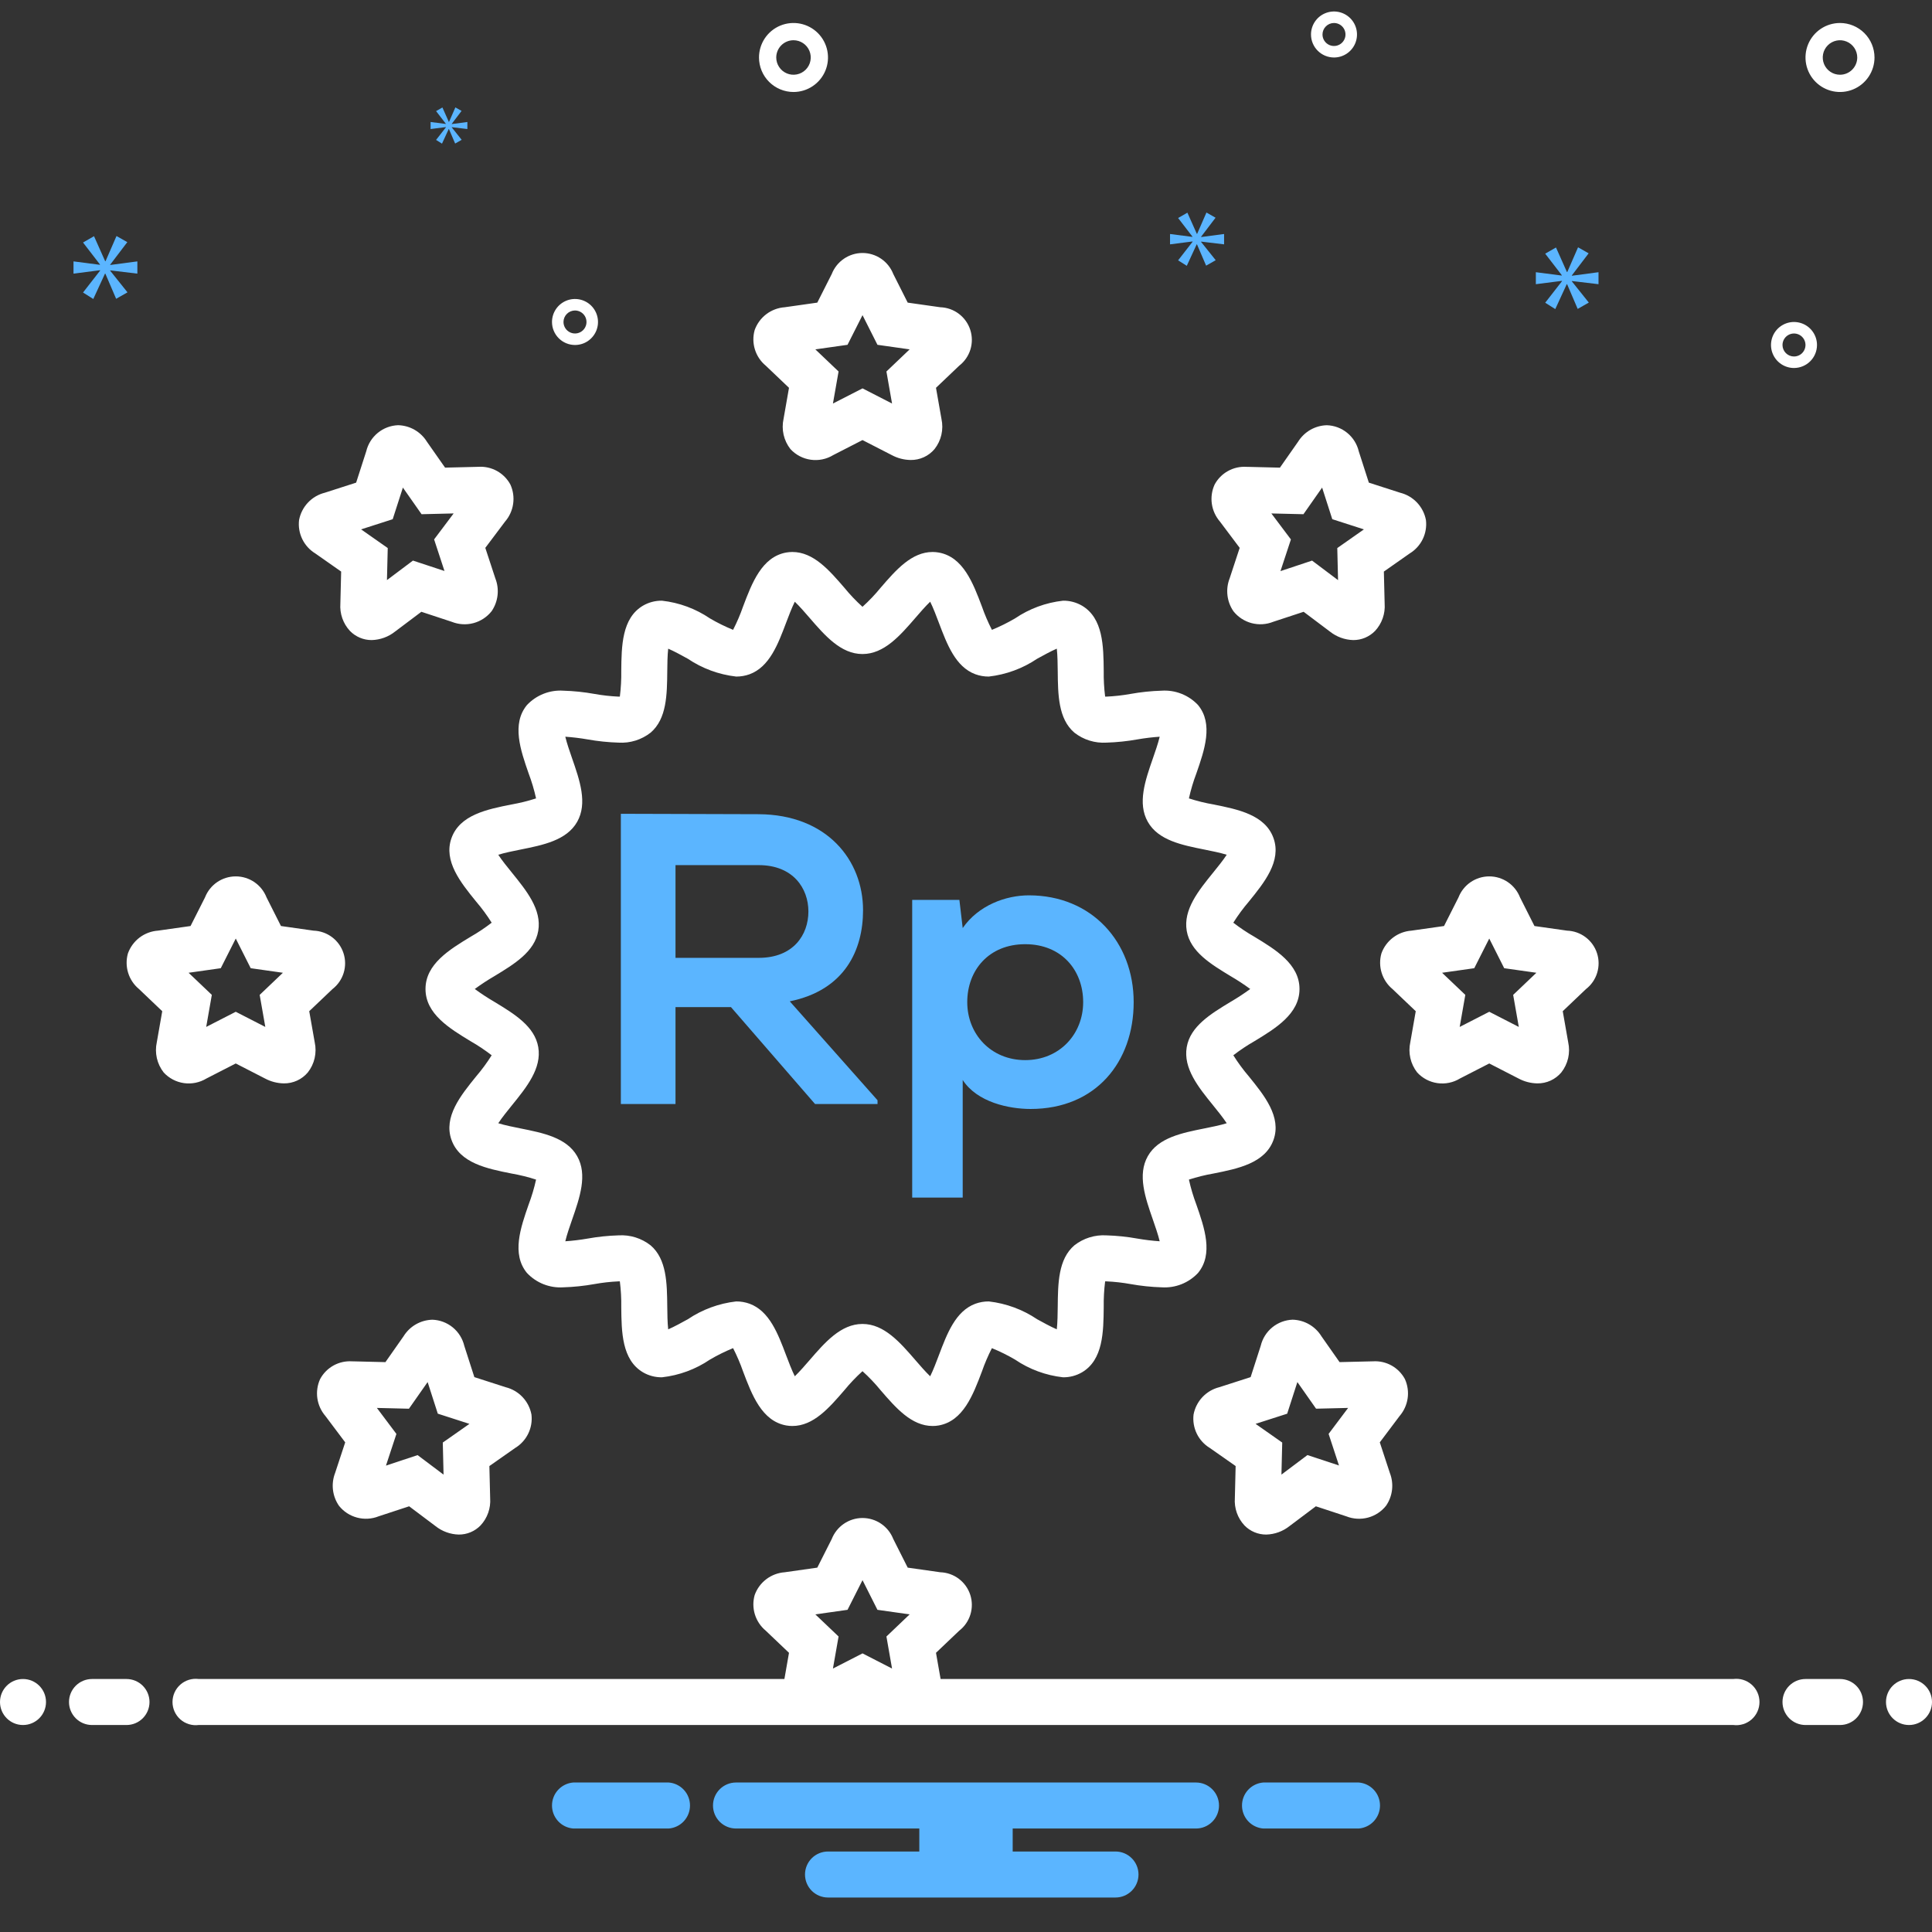 <svg width="133" height="133" viewBox="0 0 133 133" fill="none" xmlns="http://www.w3.org/2000/svg">
<rect x="0" y="0" width="133" height="133" fill="#333333" stroke="none"/>
<path d="M36.903 54.962C36.347 55.142 35.778 55.282 35.202 55.382C33.539 55.714 31.654 56.091 31.079 57.699C30.517 59.278 31.715 60.756 32.773 62.06C33.166 62.519 33.526 63.007 33.847 63.519C33.387 63.875 32.904 64.198 32.399 64.486C30.942 65.369 29.292 66.369 29.292 68.083C29.292 69.796 30.942 70.796 32.399 71.679C32.904 71.968 33.387 72.291 33.847 72.646C33.525 73.159 33.166 73.647 32.773 74.106C31.715 75.411 30.517 76.89 31.08 78.468C31.654 80.075 33.539 80.453 35.203 80.784C35.779 80.884 36.347 81.025 36.903 81.204C36.774 81.79 36.602 82.365 36.39 82.926C35.835 84.522 35.205 86.33 36.276 87.631C36.593 87.97 36.982 88.234 37.414 88.405C37.846 88.576 38.31 88.65 38.773 88.62H38.781C39.499 88.598 40.215 88.523 40.922 88.396C41.471 88.297 42.025 88.235 42.582 88.21C42.615 88.21 42.644 88.21 42.671 88.211C42.745 88.8 42.778 89.394 42.768 89.988C42.785 91.685 42.805 93.609 44.263 94.471C44.659 94.702 45.11 94.82 45.568 94.814C46.754 94.683 47.89 94.263 48.877 93.592C49.388 93.293 49.919 93.031 50.466 92.806C50.732 93.328 50.963 93.867 51.156 94.419C51.76 96.017 52.443 97.828 54.124 98.129C54.263 98.154 54.404 98.166 54.545 98.166H54.546C56 98.166 57.078 96.918 58.12 95.712C58.504 95.242 58.924 94.801 59.374 94.393C59.825 94.801 60.245 95.242 60.629 95.713C61.671 96.919 62.749 98.166 64.204 98.166C64.345 98.166 64.486 98.154 64.624 98.129C66.307 97.828 66.99 96.017 67.594 94.419C67.786 93.867 68.017 93.328 68.283 92.808C68.831 93.031 69.362 93.294 69.873 93.593C70.86 94.264 71.995 94.683 73.181 94.814C73.639 94.82 74.09 94.701 74.486 94.471C75.944 93.61 75.964 91.685 75.981 89.987C75.972 89.393 76.004 88.8 76.078 88.211C76.105 88.21 76.134 88.21 76.167 88.21C76.724 88.235 77.279 88.297 77.828 88.396C78.535 88.523 79.25 88.598 79.968 88.62C80.433 88.65 80.898 88.578 81.331 88.407C81.764 88.236 82.154 87.971 82.472 87.632C83.545 86.331 82.915 84.522 82.359 82.927C82.147 82.365 81.975 81.79 81.846 81.204C82.403 81.025 82.971 80.884 83.547 80.784C85.21 80.453 87.096 80.075 87.67 78.468C88.233 76.89 87.035 75.411 85.977 74.106C85.584 73.647 85.225 73.159 84.903 72.646C85.362 72.291 85.846 71.968 86.35 71.68C87.807 70.796 89.458 69.796 89.458 68.083C89.458 66.37 87.807 65.369 86.35 64.486C85.846 64.197 85.362 63.874 84.902 63.519C85.224 63.007 85.583 62.52 85.976 62.061C87.034 60.757 88.233 59.278 87.669 57.697C87.096 56.091 85.21 55.714 83.547 55.382C82.971 55.282 82.403 55.142 81.846 54.962C81.975 54.377 82.147 53.801 82.359 53.241C82.915 51.644 83.546 49.834 82.473 48.535C82.155 48.196 81.765 47.931 81.331 47.76C80.898 47.589 80.432 47.516 79.968 47.547C79.249 47.568 78.534 47.643 77.827 47.77C77.278 47.869 76.724 47.931 76.168 47.956C76.135 47.956 76.105 47.956 76.078 47.955C76.004 47.366 75.972 46.772 75.981 46.179C75.964 44.482 75.944 42.559 74.486 41.695C74.091 41.465 73.64 41.346 73.183 41.352C71.996 41.483 70.86 41.903 69.873 42.573C69.362 42.872 68.831 43.135 68.284 43.359C68.017 42.839 67.786 42.3 67.594 41.748C66.99 40.149 66.307 38.337 64.624 38.037C64.486 38.012 64.345 37.999 64.204 37.999C62.749 37.999 61.672 39.246 60.629 40.453C60.245 40.924 59.825 41.365 59.374 41.773C58.924 41.365 58.504 40.924 58.12 40.453C57.078 39.247 55.999 37.999 54.545 37.999C54.404 37.999 54.263 38.012 54.124 38.036C52.443 38.337 51.76 40.148 51.156 41.746C50.964 42.299 50.733 42.837 50.466 43.358C49.918 43.135 49.387 42.873 48.876 42.573C47.889 41.903 46.753 41.483 45.568 41.352C45.109 41.346 44.657 41.465 44.261 41.696C42.805 42.558 42.785 44.482 42.768 46.18C42.778 46.773 42.745 47.366 42.671 47.955C42.645 47.956 42.615 47.956 42.582 47.956C42.025 47.931 41.471 47.869 40.922 47.77C40.215 47.643 39.5 47.568 38.782 47.547C38.317 47.516 37.851 47.589 37.418 47.76C36.985 47.931 36.595 48.196 36.276 48.535C35.206 49.835 35.835 51.643 36.39 53.239C36.602 53.8 36.774 54.376 36.903 54.962ZM39.381 52.198C39.235 51.779 39.02 51.16 38.916 50.716C39.428 50.751 39.937 50.812 40.443 50.9C41.149 51.027 41.864 51.101 42.582 51.123C43.378 51.172 44.164 50.926 44.791 50.434C45.902 49.481 45.919 47.819 45.935 46.211C45.939 45.765 45.946 45.11 45.999 44.655C46.412 44.831 46.968 45.138 47.347 45.347C48.343 46.018 49.486 46.439 50.679 46.575C50.995 46.577 51.308 46.523 51.605 46.415C52.97 45.908 53.554 44.361 54.119 42.864C54.277 42.446 54.508 41.833 54.715 41.423C55.037 41.73 55.445 42.201 55.724 42.524C56.786 43.753 57.884 45.024 59.374 45.024C60.865 45.024 61.963 43.753 63.026 42.524C63.304 42.2 63.712 41.729 64.034 41.422C64.241 41.833 64.473 42.447 64.63 42.865C65.196 44.361 65.779 45.908 67.143 46.415C67.44 46.523 67.753 46.577 68.069 46.575C69.262 46.439 70.405 46.018 71.401 45.347C71.782 45.138 72.339 44.83 72.751 44.654C72.803 45.11 72.81 45.765 72.815 46.211C72.831 47.819 72.848 49.481 73.96 50.436C74.587 50.927 75.373 51.172 76.168 51.123C76.885 51.101 77.6 51.027 78.306 50.9C78.812 50.812 79.322 50.751 79.834 50.716C79.73 51.16 79.515 51.779 79.368 52.199C78.838 53.722 78.29 55.297 79.016 56.575C79.739 57.851 81.36 58.174 82.926 58.487C83.365 58.575 84.014 58.704 84.448 58.842C84.203 59.221 83.794 59.724 83.517 60.066C82.499 61.322 81.446 62.621 81.695 64.081C81.942 65.517 83.348 66.369 84.709 67.194C85.177 67.466 85.63 67.763 86.067 68.083C85.63 68.403 85.177 68.699 84.709 68.972C83.348 69.796 81.942 70.649 81.695 72.084C81.446 73.545 82.498 74.844 83.517 76.1C83.794 76.442 84.202 76.946 84.448 77.324C84.013 77.462 83.365 77.591 82.926 77.679C81.36 77.992 79.739 78.316 79.017 79.59C78.29 80.87 78.838 82.445 79.368 83.968C79.514 84.388 79.73 85.006 79.834 85.45C79.322 85.415 78.812 85.354 78.307 85.266C77.6 85.139 76.885 85.064 76.167 85.043C75.371 84.994 74.586 85.239 73.959 85.731C72.848 86.684 72.831 88.347 72.815 89.954C72.81 90.4 72.803 91.056 72.75 91.511C72.338 91.335 71.782 91.029 71.402 90.82C70.406 90.148 69.263 89.727 68.07 89.591C67.754 89.589 67.439 89.643 67.142 89.751C65.779 90.259 65.196 91.805 64.631 93.3C64.473 93.718 64.241 94.333 64.034 94.744C63.712 94.437 63.304 93.965 63.025 93.642C61.962 92.413 60.865 91.142 59.374 91.142C57.884 91.142 56.786 92.413 55.724 93.642C55.445 93.964 55.037 94.436 54.715 94.743C54.508 94.332 54.277 93.719 54.119 93.302C53.554 91.806 52.97 90.259 51.606 89.751C51.309 89.643 50.995 89.589 50.679 89.591C49.486 89.727 48.343 90.148 47.348 90.819C46.968 91.029 46.41 91.336 45.999 91.513C45.946 91.057 45.939 90.402 45.935 89.956C45.918 88.347 45.901 86.684 44.789 85.731C44.162 85.239 43.377 84.994 42.582 85.043C41.864 85.064 41.149 85.139 40.443 85.266C39.937 85.354 39.427 85.415 38.916 85.45C39.019 85.006 39.234 84.388 39.381 83.968C39.911 82.445 40.459 80.871 39.732 79.591C39.01 78.316 37.389 77.992 35.823 77.679C35.384 77.591 34.736 77.462 34.302 77.324C34.547 76.946 34.956 76.442 35.233 76.1C36.252 74.844 37.304 73.544 37.054 72.085C36.808 70.649 35.401 69.797 34.041 68.972C33.573 68.699 33.12 68.402 32.683 68.083C33.12 67.763 33.573 67.466 34.041 67.194C35.401 66.369 36.808 65.516 37.053 64.082C37.304 62.621 36.251 61.322 35.233 60.065C34.955 59.724 34.547 59.221 34.301 58.842C34.736 58.704 35.384 58.575 35.823 58.487C37.389 58.174 39.01 57.85 39.732 56.576C40.459 55.296 39.911 53.721 39.381 52.198ZM54.315 26.697L53.94 28.836C53.861 29.195 53.862 29.569 53.944 29.928C54.026 30.287 54.186 30.624 54.413 30.914C54.781 31.313 55.275 31.573 55.812 31.648C56.349 31.724 56.896 31.611 57.359 31.329L59.375 30.295L61.389 31.329C61.788 31.543 62.233 31.659 62.686 31.666C62.999 31.671 63.31 31.606 63.595 31.476C63.881 31.346 64.133 31.154 64.335 30.914C64.563 30.624 64.724 30.288 64.806 29.929C64.888 29.57 64.89 29.197 64.811 28.837L64.434 26.697L66.03 25.177C66.396 24.894 66.666 24.505 66.803 24.063C66.939 23.621 66.936 23.147 66.794 22.707C66.652 22.267 66.377 21.881 66.007 21.602C65.638 21.324 65.191 21.166 64.729 21.151L62.487 20.833L61.492 18.859C61.325 18.434 61.034 18.068 60.656 17.811C60.278 17.553 59.832 17.416 59.374 17.416C58.917 17.416 58.471 17.555 58.093 17.813C57.716 18.071 57.425 18.437 57.258 18.863L56.263 20.833L54.021 21.151C53.561 21.184 53.121 21.349 52.753 21.628C52.386 21.906 52.108 22.286 51.952 22.72C51.827 23.158 51.833 23.624 51.969 24.059C52.104 24.495 52.363 24.882 52.715 25.173L54.315 26.697ZM58.344 23.737L59.376 21.695L60.405 23.737L62.62 24.051L61.022 25.574L61.409 27.779L59.377 26.736L57.34 27.779L57.728 25.573L56.129 24.051L58.344 23.737ZM14.213 74.244L16.229 73.21L18.243 74.244C18.642 74.458 19.087 74.573 19.54 74.581C19.853 74.585 20.164 74.52 20.449 74.39C20.735 74.26 20.987 74.068 21.189 73.828C21.417 73.539 21.578 73.203 21.66 72.844C21.742 72.484 21.744 72.112 21.665 71.752L21.288 69.611L22.884 68.092C23.25 67.809 23.52 67.42 23.657 66.978C23.794 66.536 23.791 66.062 23.648 65.622C23.506 65.181 23.232 64.796 22.862 64.517C22.492 64.239 22.046 64.081 21.583 64.066L19.342 63.748L18.347 61.774C18.18 61.349 17.888 60.983 17.511 60.725C17.133 60.468 16.686 60.33 16.229 60.331C15.771 60.331 15.325 60.469 14.947 60.727C14.57 60.985 14.279 61.351 14.113 61.777L13.117 63.748L10.875 64.066C10.415 64.098 9.975 64.264 9.607 64.542C9.24 64.821 8.962 65.2 8.806 65.634C8.682 66.073 8.687 66.539 8.823 66.974C8.958 67.41 9.217 67.796 9.569 68.087L11.169 69.612L10.794 71.75C10.715 72.11 10.716 72.483 10.798 72.843C10.88 73.202 11.04 73.538 11.268 73.829C11.635 74.228 12.129 74.487 12.666 74.563C13.203 74.638 13.75 74.525 14.213 74.244ZM15.198 66.652L16.23 64.61L17.259 66.652L19.475 66.966L17.876 68.489L18.264 70.694L16.23 69.651L14.195 70.694L14.582 68.488L12.983 66.966L15.198 66.652ZM95.097 65.634C94.973 66.073 94.979 66.538 95.115 66.974C95.25 67.41 95.509 67.796 95.86 68.087L97.461 69.612L97.086 71.749C97.007 72.109 97.008 72.482 97.09 72.841C97.171 73.201 97.332 73.538 97.559 73.828C97.925 74.228 98.42 74.488 98.957 74.564C99.495 74.64 100.042 74.527 100.505 74.244L102.521 73.21L104.535 74.244C104.934 74.458 105.379 74.574 105.832 74.581C106.145 74.585 106.456 74.52 106.741 74.39C107.026 74.26 107.279 74.068 107.481 73.828C107.709 73.539 107.869 73.203 107.952 72.844C108.034 72.484 108.035 72.112 107.956 71.752L107.58 69.611L109.176 68.092C109.542 67.809 109.812 67.42 109.948 66.978C110.085 66.535 110.082 66.062 109.94 65.622C109.798 65.181 109.523 64.796 109.153 64.517C108.784 64.239 108.337 64.081 107.874 64.066L105.633 63.748L104.638 61.774C104.471 61.349 104.18 60.983 103.802 60.725C103.424 60.468 102.977 60.33 102.52 60.331C102.063 60.331 101.616 60.469 101.239 60.727C100.861 60.985 100.57 61.351 100.404 61.777L99.408 63.748L97.166 64.066C96.706 64.099 96.266 64.264 95.899 64.543C95.531 64.821 95.253 65.2 95.097 65.634ZM101.489 66.652L102.521 64.61L103.55 66.652L105.766 66.966L104.167 68.489L104.555 70.694L102.522 69.651L100.486 70.694L100.873 68.488L99.274 66.966L101.489 66.652ZM96.714 94.935C96.503 94.543 96.184 94.219 95.796 94.003C95.406 93.786 94.963 93.686 94.519 93.714L92.217 93.769L90.97 91.992C90.761 91.651 90.469 91.367 90.122 91.168C89.775 90.968 89.383 90.858 88.983 90.848C88.471 90.867 87.979 91.053 87.583 91.377C87.187 91.702 86.908 92.147 86.789 92.645L86.094 94.802L83.94 95.495C83.495 95.606 83.091 95.843 82.776 96.177C82.462 96.511 82.25 96.928 82.165 97.379C82.112 97.829 82.189 98.284 82.386 98.692C82.584 99.099 82.895 99.441 83.282 99.677L85.062 100.924L85.008 103.128C84.983 103.47 85.028 103.814 85.141 104.138C85.255 104.462 85.434 104.759 85.668 105.01C85.862 105.211 86.096 105.37 86.354 105.478C86.612 105.587 86.889 105.641 87.169 105.64C87.754 105.624 88.317 105.419 88.774 105.054L90.584 103.694L92.684 104.386C93.158 104.574 93.68 104.604 94.172 104.473C94.665 104.341 95.102 104.054 95.418 103.654C95.643 103.327 95.784 102.949 95.829 102.554C95.874 102.159 95.821 101.76 95.675 101.39L94.986 99.292L96.346 97.483C96.644 97.137 96.837 96.714 96.903 96.263C96.968 95.811 96.902 95.35 96.714 94.935ZM91.462 98.71L92.176 100.884L90.004 100.168L88.215 101.512L88.269 99.306L86.435 98.019L88.61 97.32L89.312 95.142L90.599 96.975L92.806 96.922L91.462 98.71ZM21.705 38.099L23.485 39.347L23.431 41.55C23.406 41.892 23.451 42.236 23.564 42.56C23.677 42.884 23.856 43.181 24.09 43.433C24.285 43.634 24.518 43.793 24.776 43.901C25.034 44.01 25.311 44.065 25.591 44.063C26.176 44.047 26.74 43.842 27.197 43.477L29.007 42.116L31.106 42.808C31.579 42.996 32.102 43.027 32.594 42.896C33.087 42.764 33.524 42.477 33.841 42.078C34.066 41.75 34.207 41.372 34.252 40.977C34.297 40.581 34.244 40.181 34.098 39.812L33.409 37.715L34.77 35.905C35.068 35.56 35.261 35.136 35.325 34.685C35.39 34.233 35.325 33.773 35.136 33.358C34.925 32.965 34.606 32.642 34.217 32.425C33.828 32.209 33.384 32.108 32.94 32.136L30.639 32.192L29.393 30.414C29.183 30.073 28.892 29.79 28.544 29.59C28.197 29.39 27.806 29.281 27.405 29.271C26.894 29.29 26.402 29.475 26.006 29.8C25.61 30.125 25.331 30.57 25.212 31.068L24.517 33.225L22.364 33.918C21.918 34.029 21.514 34.265 21.2 34.599C20.885 34.932 20.673 35.35 20.588 35.801C20.534 36.251 20.611 36.706 20.809 37.114C21.007 37.521 21.318 37.863 21.705 38.099ZM27.034 35.743L27.735 33.566L29.021 35.399L31.229 35.345L29.884 37.133L30.598 39.307L28.427 38.591L26.638 39.935L26.692 37.728L24.858 36.442L27.034 35.743ZM36.586 97.381C36.502 96.93 36.29 96.513 35.976 96.179C35.661 95.845 35.257 95.608 34.812 95.497L32.655 94.802L31.962 92.648C31.843 92.149 31.564 91.703 31.168 91.378C30.771 91.054 30.279 90.868 29.767 90.85C29.367 90.86 28.976 90.969 28.629 91.168C28.282 91.367 27.991 91.649 27.781 91.99L26.533 93.77L24.329 93.716L24.232 93.715C23.788 93.687 23.344 93.787 22.955 94.003C22.566 94.22 22.247 94.544 22.037 94.936C21.848 95.351 21.782 95.811 21.847 96.263C21.913 96.714 22.106 97.137 22.404 97.482L23.764 99.292L23.072 101.392C22.927 101.763 22.875 102.163 22.921 102.558C22.967 102.953 23.109 103.331 23.335 103.659C23.652 104.057 24.09 104.342 24.582 104.472C25.074 104.603 25.595 104.572 26.068 104.383L28.166 103.694L29.975 105.054C30.432 105.419 30.997 105.625 31.582 105.64C31.862 105.642 32.139 105.587 32.397 105.479C32.655 105.371 32.889 105.211 33.083 105.01C33.316 104.76 33.495 104.464 33.608 104.141C33.722 103.819 33.768 103.476 33.743 103.135L33.689 100.924L35.466 99.678C35.853 99.443 36.164 99.102 36.363 98.694C36.562 98.287 36.639 97.831 36.586 97.381ZM30.482 99.306L30.535 101.514L28.747 100.17L26.57 100.894L27.289 98.712L25.945 96.923L28.152 96.977L29.438 95.142L30.138 97.318L32.316 98.02L30.482 99.306ZM85.341 37.715L84.65 39.813C84.505 40.184 84.453 40.584 84.499 40.979C84.544 41.375 84.686 41.753 84.912 42.081C85.229 42.479 85.666 42.765 86.158 42.896C86.651 43.026 87.172 42.995 87.645 42.806L89.743 42.116L91.553 43.478C92.011 43.842 92.574 44.047 93.158 44.063C93.438 44.065 93.715 44.01 93.973 43.902C94.231 43.793 94.465 43.634 94.66 43.434C94.893 43.183 95.072 42.887 95.185 42.564C95.299 42.241 95.345 41.898 95.32 41.557L95.266 39.347L97.043 38.101C97.43 37.865 97.742 37.524 97.941 37.117C98.139 36.71 98.216 36.254 98.163 35.804C98.079 35.353 97.867 34.936 97.553 34.602C97.238 34.267 96.834 34.031 96.389 33.92L94.232 33.225L93.539 31.071C93.421 30.572 93.142 30.126 92.746 29.801C92.349 29.476 91.857 29.29 91.344 29.273C90.945 29.282 90.554 29.392 90.207 29.59C89.86 29.79 89.569 30.072 89.358 30.412L88.111 32.193L85.908 32.139L85.808 32.138C85.363 32.11 84.92 32.21 84.531 32.427C84.142 32.643 83.824 32.967 83.614 33.359C83.425 33.774 83.359 34.235 83.424 34.686C83.489 35.137 83.683 35.56 83.981 35.905L85.341 37.715ZM89.73 35.399L91.015 33.566L91.715 35.741L93.892 36.443L92.059 37.729L92.112 39.937L90.324 38.592L88.148 39.316L88.867 37.135L87.522 35.346L89.73 35.399ZM126.667 1.583C126.197 1.583 125.738 1.722 125.347 1.983C124.956 2.244 124.652 2.615 124.472 3.049C124.293 3.483 124.246 3.96 124.337 4.421C124.429 4.882 124.655 5.305 124.987 5.637C125.319 5.969 125.742 6.195 126.203 6.287C126.664 6.379 127.141 6.332 127.575 6.152C128.009 5.972 128.38 5.668 128.641 5.277C128.902 4.887 129.042 4.427 129.042 3.958C129.041 3.328 128.79 2.724 128.345 2.279C127.9 1.834 127.296 1.583 126.667 1.583ZM126.667 5.145C126.432 5.145 126.202 5.076 126.007 4.945C125.811 4.815 125.659 4.629 125.569 4.412C125.48 4.195 125.456 3.956 125.502 3.726C125.548 3.496 125.661 3.284 125.827 3.118C125.993 2.952 126.204 2.839 126.435 2.793C126.665 2.747 126.904 2.771 127.121 2.861C127.338 2.95 127.523 3.103 127.654 3.298C127.784 3.493 127.854 3.723 127.854 3.958C127.854 4.273 127.728 4.574 127.506 4.797C127.283 5.02 126.981 5.145 126.667 5.145ZM54.625 6.333C55.095 6.333 55.554 6.193 55.944 5.932C56.335 5.671 56.639 5.301 56.819 4.867C56.999 4.433 57.046 3.955 56.954 3.494C56.863 3.034 56.636 2.61 56.304 2.278C55.972 1.946 55.549 1.72 55.088 1.628C54.627 1.537 54.15 1.584 53.716 1.763C53.282 1.943 52.911 2.248 52.65 2.638C52.389 3.029 52.25 3.488 52.25 3.958C52.251 4.587 52.501 5.191 52.946 5.636C53.392 6.082 53.995 6.332 54.625 6.333ZM54.625 2.77C54.86 2.77 55.089 2.84 55.285 2.97C55.48 3.101 55.632 3.286 55.722 3.503C55.812 3.72 55.835 3.959 55.789 4.189C55.744 4.42 55.631 4.631 55.465 4.797C55.298 4.963 55.087 5.077 54.856 5.122C54.626 5.168 54.387 5.145 54.17 5.055C53.953 4.965 53.768 4.813 53.638 4.617C53.507 4.422 53.437 4.193 53.437 3.958C53.438 3.643 53.563 3.341 53.785 3.118C54.008 2.896 54.31 2.77 54.625 2.77ZM125.083 23.749C125.083 23.436 124.99 23.13 124.816 22.87C124.642 22.609 124.395 22.406 124.106 22.287C123.816 22.167 123.498 22.135 123.191 22.196C122.884 22.258 122.602 22.408 122.38 22.63C122.159 22.851 122.008 23.133 121.947 23.441C121.886 23.748 121.917 24.066 122.037 24.355C122.157 24.645 122.36 24.892 122.62 25.066C122.881 25.24 123.187 25.333 123.5 25.333C123.92 25.332 124.322 25.165 124.619 24.868C124.916 24.572 125.083 24.169 125.083 23.749ZM122.708 23.749C122.708 23.593 122.755 23.44 122.842 23.309C122.929 23.179 123.052 23.078 123.197 23.018C123.342 22.958 123.501 22.942 123.654 22.973C123.808 23.003 123.949 23.079 124.06 23.19C124.17 23.3 124.246 23.441 124.276 23.595C124.307 23.748 124.291 23.908 124.231 24.052C124.171 24.197 124.07 24.321 123.94 24.408C123.809 24.495 123.656 24.541 123.5 24.541C123.29 24.541 123.089 24.457 122.94 24.309C122.792 24.16 122.708 23.959 122.708 23.749ZM91.833 3.958C92.146 3.958 92.453 3.865 92.713 3.691C92.973 3.517 93.176 3.27 93.296 2.98C93.416 2.691 93.447 2.373 93.386 2.065C93.325 1.758 93.174 1.476 92.953 1.255C92.731 1.033 92.449 0.883 92.142 0.821C91.835 0.76 91.517 0.792 91.227 0.912C90.938 1.031 90.691 1.234 90.517 1.495C90.343 1.755 90.25 2.061 90.25 2.374C90.25 2.794 90.417 3.197 90.714 3.493C91.011 3.79 91.413 3.957 91.833 3.958ZM91.833 1.583C91.99 1.583 92.143 1.629 92.273 1.716C92.403 1.803 92.505 1.927 92.565 2.071C92.624 2.216 92.64 2.375 92.61 2.529C92.579 2.682 92.504 2.823 92.393 2.934C92.282 3.045 92.141 3.12 91.988 3.151C91.834 3.181 91.675 3.166 91.53 3.106C91.386 3.046 91.262 2.944 91.175 2.814C91.088 2.684 91.041 2.531 91.041 2.374C91.042 2.164 91.125 1.963 91.274 1.815C91.422 1.666 91.623 1.583 91.833 1.583ZM39.583 23.749C39.896 23.749 40.203 23.657 40.463 23.483C40.723 23.308 40.926 23.061 41.046 22.772C41.166 22.483 41.197 22.164 41.136 21.857C41.075 21.55 40.924 21.268 40.703 21.046C40.481 20.825 40.199 20.674 39.892 20.613C39.585 20.552 39.267 20.583 38.977 20.703C38.688 20.823 38.441 21.026 38.267 21.286C38.093 21.547 38 21.853 38 22.166C38 22.586 38.167 22.988 38.464 23.285C38.761 23.582 39.163 23.749 39.583 23.749ZM39.583 21.374C39.74 21.374 39.893 21.421 40.023 21.508C40.153 21.595 40.255 21.718 40.315 21.863C40.374 22.008 40.39 22.167 40.36 22.32C40.329 22.474 40.254 22.615 40.143 22.726C40.032 22.837 39.891 22.912 39.738 22.942C39.584 22.973 39.425 22.957 39.28 22.897C39.136 22.837 39.012 22.736 38.925 22.606C38.838 22.476 38.791 22.323 38.791 22.166C38.792 21.956 38.875 21.755 39.024 21.607C39.172 21.458 39.373 21.375 39.583 21.374Z" fill="white"/>
<path d="M1.583 118.751C2.458 118.751 3.167 118.042 3.167 117.167C3.167 116.293 2.458 115.584 1.583 115.584C0.709 115.584 0 116.293 0 117.167C0 118.042 0.709 118.751 1.583 118.751Z" fill="white"/>
<path d="M8.708 115.584H6.333C5.913 115.584 5.511 115.751 5.214 116.048C4.917 116.345 4.75 116.747 4.75 117.167C4.75 117.587 4.917 117.99 5.214 118.287C5.511 118.584 5.913 118.751 6.333 118.751H8.708C9.128 118.751 9.531 118.584 9.828 118.287C10.125 117.99 10.292 117.587 10.292 117.167C10.292 116.747 10.125 116.345 9.828 116.048C9.531 115.751 9.128 115.584 8.708 115.584ZM126.667 115.584H124.292C123.872 115.584 123.469 115.751 123.172 116.048C122.875 116.345 122.708 116.747 122.708 117.167C122.708 117.587 122.875 117.99 123.172 118.287C123.469 118.584 123.872 118.751 124.292 118.751H126.667C127.087 118.751 127.489 118.584 127.786 118.287C128.083 117.99 128.25 117.587 128.25 117.167C128.25 116.747 128.083 116.345 127.786 116.048C127.489 115.751 127.087 115.584 126.667 115.584Z" fill="white"/>
<path d="M131.416 118.751C132.291 118.751 133 118.042 133 117.167C133 116.293 132.291 115.584 131.416 115.584C130.542 115.584 129.833 116.293 129.833 117.167C129.833 118.042 130.542 118.751 131.416 118.751Z" fill="white"/>
<path d="M119.321 115.583H64.751L64.434 113.78L66.03 112.261C66.396 111.978 66.666 111.589 66.802 111.147C66.939 110.705 66.936 110.231 66.794 109.791C66.652 109.351 66.377 108.965 66.007 108.686C65.638 108.408 65.191 108.25 64.729 108.235L62.487 107.917L61.492 105.943C61.325 105.518 61.034 105.152 60.656 104.895C60.278 104.637 59.831 104.5 59.374 104.5C58.917 104.5 58.471 104.639 58.093 104.897C57.716 105.155 57.425 105.521 57.258 105.946L56.263 107.917L54.021 108.235C53.561 108.268 53.121 108.433 52.753 108.712C52.386 108.99 52.107 109.37 51.952 109.803C51.827 110.242 51.833 110.708 51.968 111.143C52.104 111.579 52.363 111.966 52.714 112.257L54.315 113.781L53.999 115.583H13.679C13.453 115.554 13.225 115.573 13.007 115.639C12.79 115.705 12.589 115.817 12.418 115.967C12.248 116.117 12.111 116.301 12.017 116.508C11.924 116.715 11.875 116.94 11.875 117.167C11.875 117.394 11.924 117.618 12.017 117.825C12.111 118.032 12.248 118.217 12.418 118.367C12.589 118.517 12.79 118.628 13.007 118.694C13.225 118.76 13.453 118.779 13.679 118.75H119.321C119.546 118.779 119.775 118.76 119.992 118.694C120.21 118.628 120.41 118.517 120.581 118.367C120.752 118.217 120.889 118.032 120.982 117.825C121.076 117.618 121.124 117.394 121.124 117.167C121.124 116.94 121.076 116.715 120.982 116.508C120.889 116.301 120.752 116.117 120.581 115.967C120.41 115.817 120.21 115.705 119.992 115.639C119.775 115.573 119.546 115.554 119.321 115.583ZM61.409 114.864L59.376 113.82L57.34 114.864L57.728 112.657L56.128 111.135L58.344 110.821L59.376 108.779L60.404 110.821L62.62 111.135L61.022 112.658L61.409 114.864Z" fill="white"/>
<path d="M7.587 18.217L8.764 16.669L8.02 16.248L7.265 17.982H7.24L6.472 16.26L5.716 16.694L6.88 18.205V18.23L5.06 17.994V18.837L6.893 18.602V18.626L5.716 20.137L6.422 20.583L7.228 18.837H7.252L7.995 20.57L8.776 20.125L7.587 18.638V18.613L9.456 18.837V17.994L7.587 18.241V18.217Z" fill="#5BB5FF"/>
<path d="M31.098 8.526L31.775 7.635L31.348 7.393L30.912 8.391H30.898L30.456 7.399L30.02 7.649L30.692 8.519V8.533L29.643 8.398V8.883L30.699 8.748V8.762L30.02 9.632L30.427 9.889L30.891 8.883H30.905L31.333 9.882L31.782 9.625L31.098 8.768V8.754L32.174 8.883V8.398L31.098 8.54V8.526Z" fill="#5BB5FF"/>
<path d="M110.042 19.564V18.739L108.208 18.982V18.957L109.363 17.439L108.634 17.025L107.893 18.726H107.868L107.115 17.037L106.373 17.463L107.515 18.945V18.97L105.729 18.739V19.564L107.527 19.334V19.358L106.373 20.84L107.066 21.278L107.856 19.564H107.88L108.609 21.266L109.374 20.829L108.208 19.37V19.346L110.042 19.564Z" fill="#5BB5FF"/>
<path d="M82.684 16.297L83.68 14.987L83.052 14.631L82.412 16.098H82.391L81.741 14.641L81.102 15.008L82.087 16.287V16.308L80.546 16.109V16.821L82.098 16.622V16.643L81.102 17.922L81.699 18.299L82.381 16.821H82.401L83.03 18.288L83.69 17.912L82.684 16.654V16.632L84.267 16.821V16.109L82.684 16.318V16.297Z" fill="#5BB5FF"/>
<path d="M93.538 122.709H86.962C86.564 122.741 86.192 122.922 85.921 123.215C85.65 123.508 85.5 123.893 85.5 124.292C85.5 124.692 85.65 125.076 85.921 125.37C86.192 125.663 86.564 125.844 86.962 125.876H93.538C93.936 125.844 94.308 125.663 94.579 125.37C94.85 125.076 95 124.692 95 124.292C95 123.893 94.85 123.508 94.579 123.215C94.308 122.922 93.936 122.741 93.538 122.709ZM46.038 122.709H39.462C39.063 122.741 38.692 122.922 38.421 123.215C38.15 123.508 38 123.893 38 124.292C38 124.692 38.15 125.076 38.421 125.37C38.692 125.663 39.063 125.844 39.462 125.876H46.038C46.437 125.844 46.808 125.663 47.079 125.37C47.35 125.076 47.5 124.692 47.5 124.292C47.5 123.893 47.35 123.508 47.079 123.215C46.808 122.922 46.437 122.741 46.038 122.709ZM82.333 122.709H50.667C50.247 122.709 49.844 122.876 49.547 123.173C49.25 123.47 49.083 123.872 49.083 124.292C49.083 124.712 49.25 125.115 49.547 125.412C49.844 125.709 50.247 125.876 50.667 125.876H63.286V127.459H57C56.58 127.459 56.177 127.626 55.88 127.923C55.584 128.22 55.417 128.622 55.417 129.042C55.417 129.462 55.584 129.865 55.88 130.162C56.177 130.459 56.58 130.626 57 130.626H76.792C77.212 130.626 77.614 130.459 77.911 130.162C78.208 129.865 78.375 129.462 78.375 129.042C78.375 128.622 78.208 128.22 77.911 127.923C77.614 127.626 77.212 127.459 76.792 127.459H69.714V125.876H82.333C82.753 125.876 83.156 125.709 83.453 125.412C83.75 125.115 83.917 124.712 83.917 124.292C83.917 123.872 83.75 123.47 83.453 123.173C83.156 122.876 82.753 122.709 82.333 122.709Z" fill="#5BB5FF"/>
<path d="M60.41 75.743L54.368 68.932C58.159 68.162 59.413 65.398 59.413 62.662C59.413 59.214 56.933 56.078 52.231 56.05C49.067 56.05 45.904 56.022 42.74 56.022V76H46.502V69.331H50.321L56.107 76H60.41V75.743ZM52.231 59.556C54.596 59.556 55.651 61.151 55.651 62.748C55.651 64.344 54.625 65.939 52.231 65.939H46.502V59.556H52.231Z" fill="#5BB5FF"/>
<path d="M70.576 72.979C68.211 72.979 66.586 71.183 66.586 68.989C66.586 66.794 68.068 64.999 70.576 64.999C73.084 64.999 74.566 66.794 74.566 68.989C74.566 71.183 72.942 72.979 70.576 72.979ZM66.273 82.441V74.347C67.27 75.886 69.465 76.342 70.947 76.342C75.45 76.342 78.043 73.093 78.043 68.989C78.043 64.856 75.165 61.636 70.833 61.636C69.237 61.636 67.356 62.32 66.273 63.888L66.045 61.95H62.796V82.441H66.273Z" fill="#5BB5FF"/>
</svg>
